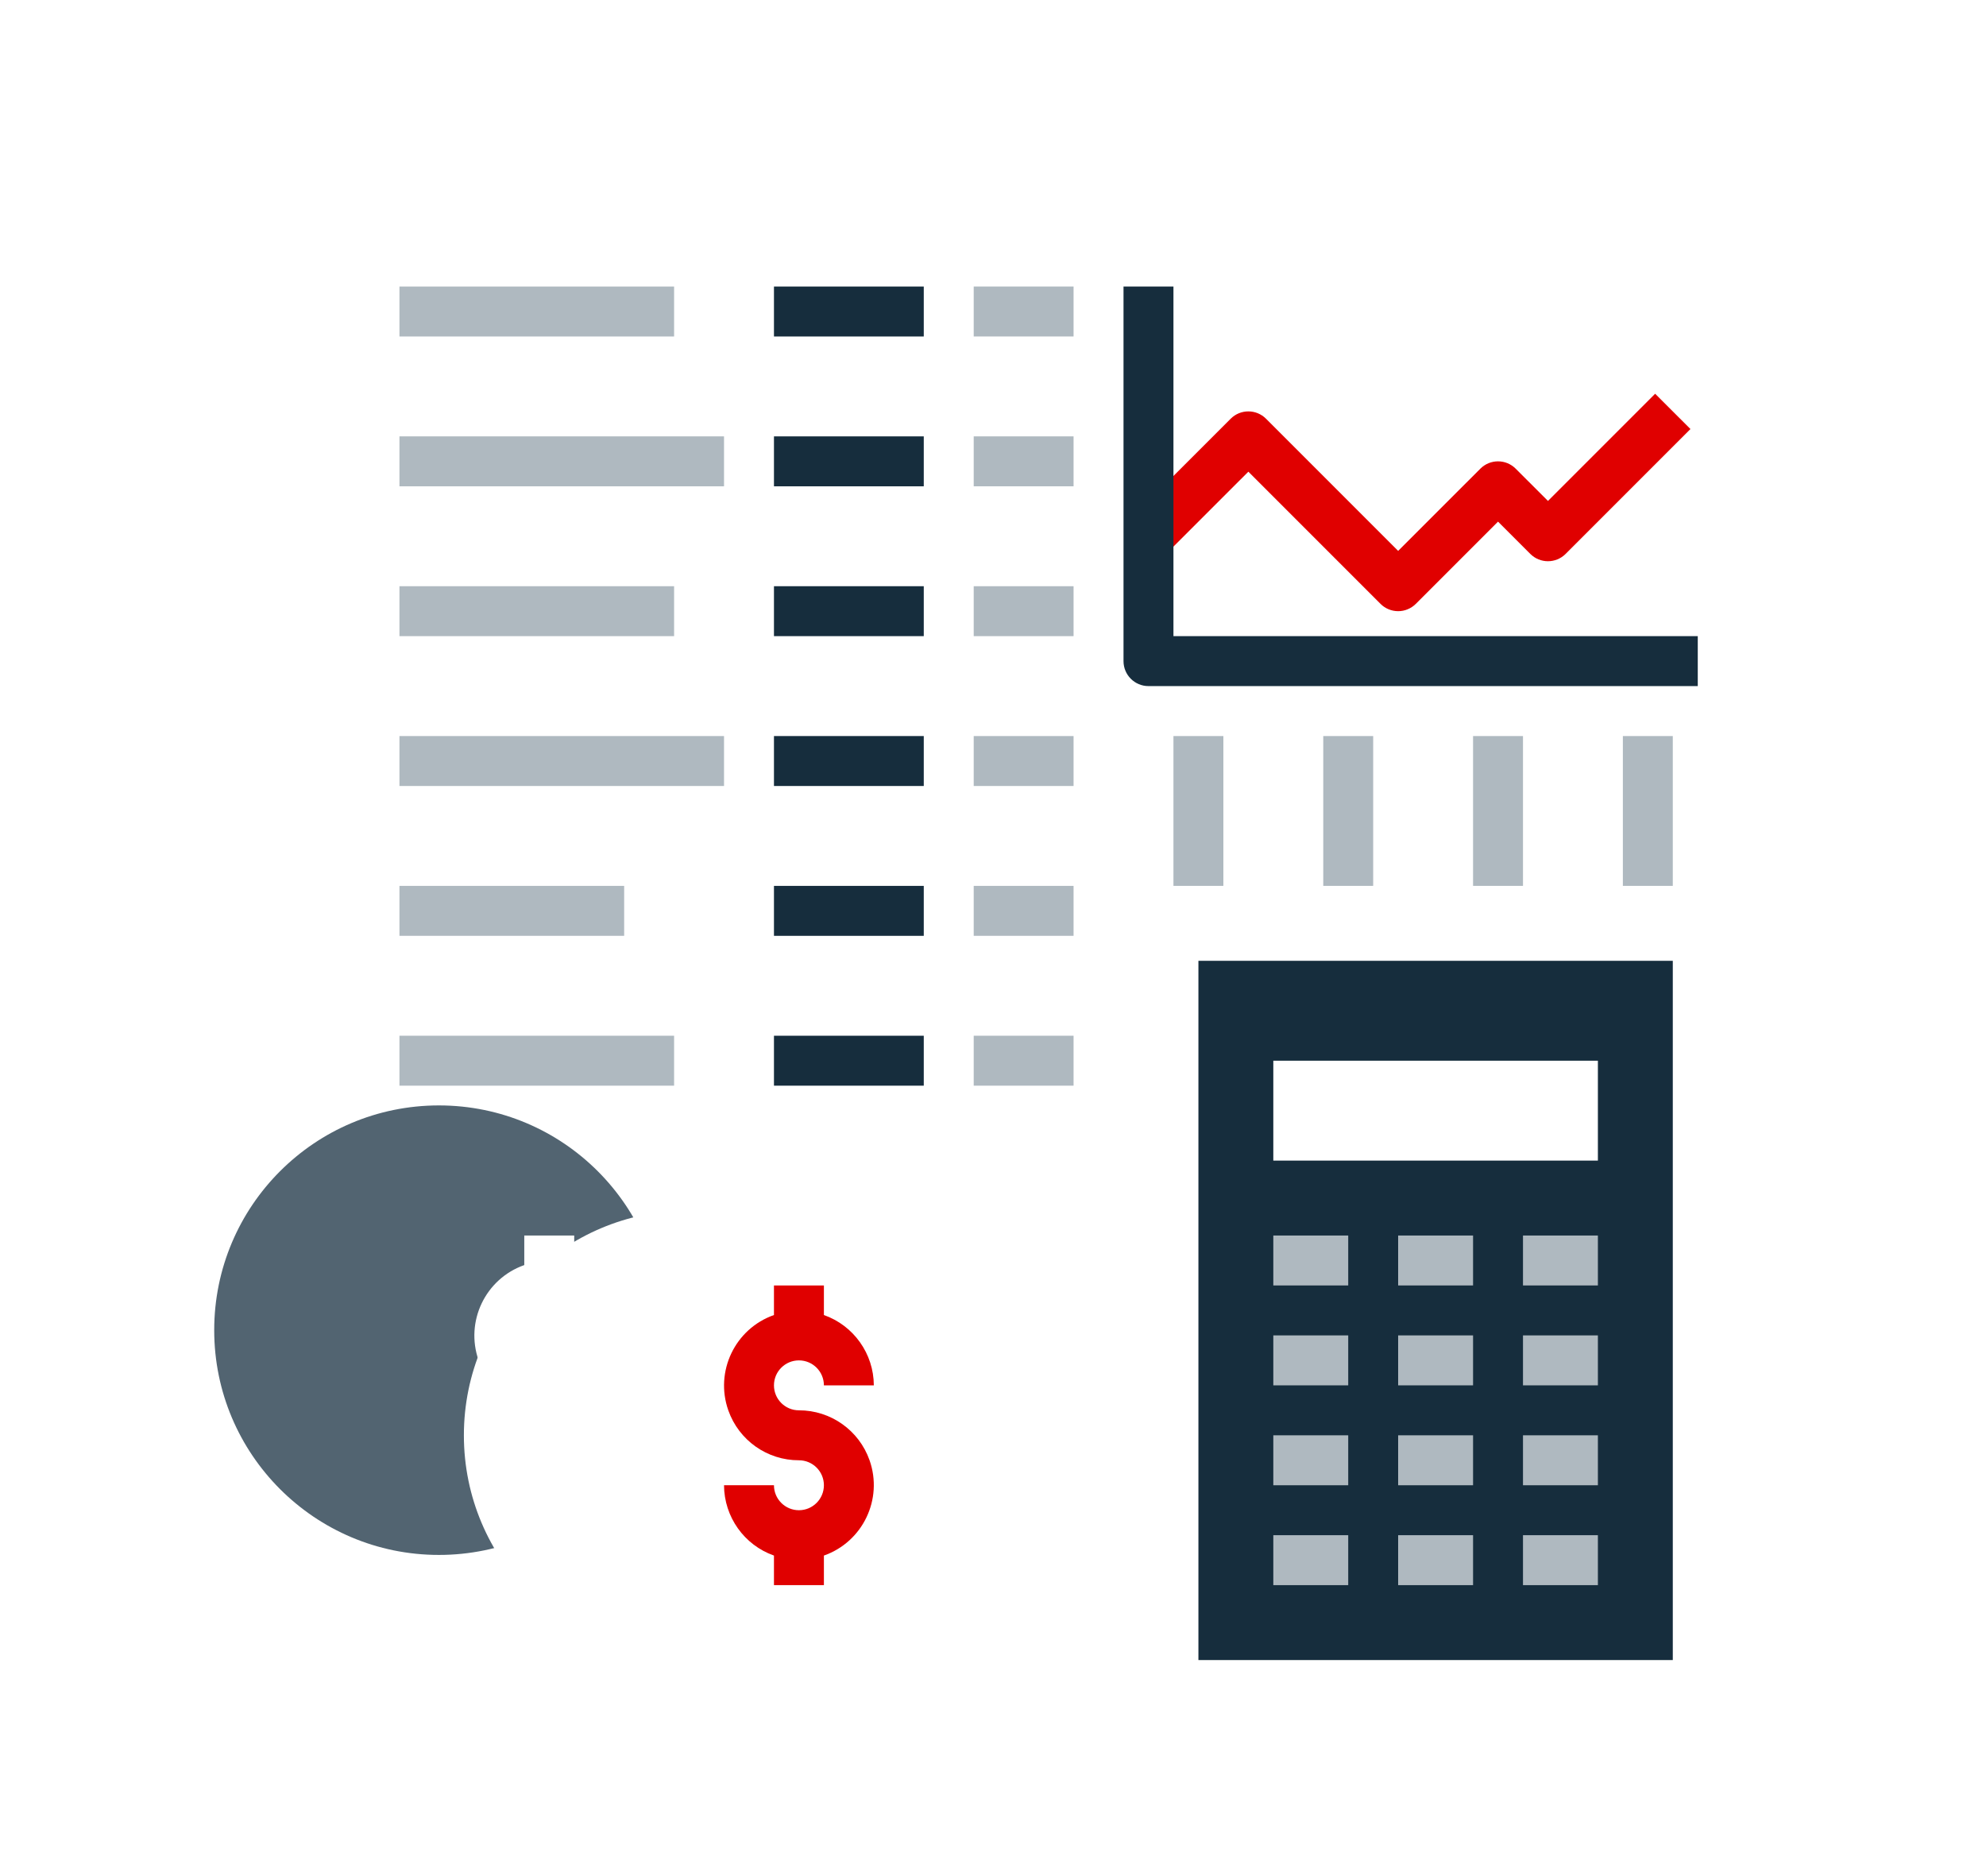 <?xml version="1.0" encoding="UTF-8"?> <svg xmlns="http://www.w3.org/2000/svg" width="144" height="136" viewBox="0 0 144 136" fill="none"> <g filter="url(#filter0_d)"> <path d="M23.532 15.34H128.532V87.754H23.532V15.34Z" fill="white"></path> </g> <path d="M28.963 20.771H48.877V24.392H28.963V20.771Z" fill="#AFB9C0"></path> <path d="M70.601 20.77H77.842V24.391H70.601V20.77Z" fill="#AFB9C0"></path> <path d="M101.377 44.305C100.897 44.305 100.436 44.114 100.097 43.775L90.515 34.193L84.553 40.154L81.993 37.594L89.235 30.353C89.942 29.646 91.088 29.646 91.795 30.353L101.377 39.935L107.338 33.974C108.045 33.267 109.191 33.267 109.898 33.974L112.239 36.314L120.011 28.543L122.571 31.102L113.519 40.154C112.812 40.861 111.666 40.861 110.959 40.154L108.618 37.813L102.657 43.775C102.317 44.114 101.857 44.305 101.377 44.305Z" fill="#E00000"></path> <path d="M28.963 31.633H52.497V35.254H28.963V31.633Z" fill="#AFB9C0"></path> <path d="M70.601 31.632H77.842V35.253H70.601V31.632Z" fill="#AFB9C0"></path> <path d="M28.963 42.495H48.877V46.115H28.963V42.495Z" fill="#AFB9C0"></path> <path d="M70.601 42.495H77.842V46.115H70.601V42.495Z" fill="#AFB9C0"></path> <path d="M85.084 53.357H88.704V64.219H85.084V53.357Z" fill="#AFB9C0"></path> <path d="M106.808 53.357H110.428V64.219H106.808V53.357Z" fill="#AFB9C0"></path> <path d="M95.946 53.357H99.566V64.219H95.946V53.357Z" fill="#AFB9C0"></path> <path d="M86.894 69.65H121.29V120.34H86.894V69.65Z" fill="#162D3D"></path> <path d="M92.325 76.892H115.859V84.133H92.325V76.892Z" fill="white"></path> <path d="M92.325 96.805H97.756V100.426H92.325V96.805Z" fill="#AFB9C0"></path> <path d="M101.376 96.805H106.808V100.426H101.376V96.805Z" fill="#AFB9C0"></path> <path d="M110.428 96.805H115.859V100.426H110.428V96.805Z" fill="#AFB9C0"></path> <path d="M92.325 104.047H97.756V107.668H92.325V104.047Z" fill="#AFB9C0"></path> <path d="M101.376 104.047H106.808V107.668H101.376V104.047Z" fill="#AFB9C0"></path> <path d="M110.428 104.047H115.859V107.668H110.428V104.047Z" fill="#AFB9C0"></path> <path d="M92.325 111.288H97.756V114.909H92.325V111.288Z" fill="#AFB9C0"></path> <path d="M101.376 111.288H106.808V114.909H101.376V111.288Z" fill="#AFB9C0"></path> <path d="M110.428 111.288H115.859V114.909H110.428V111.288Z" fill="#AFB9C0"></path> <path d="M92.325 89.564H97.756V93.184H92.325V89.564Z" fill="#AFB9C0"></path> <path d="M101.376 89.564H106.808V93.184H101.376V89.564Z" fill="#AFB9C0"></path> <path d="M110.428 89.564H115.859V93.184H110.428V89.564Z" fill="#AFB9C0"></path> <path d="M28.963 53.357H52.497V56.978H28.963V53.357Z" fill="#AFB9C0"></path> <path d="M70.601 53.357H77.842V56.978H70.601V53.357Z" fill="#AFB9C0"></path> <path d="M28.963 75.081H48.877V78.702H28.963V75.081Z" fill="#AFB9C0"></path> <path d="M70.601 75.081H77.842V78.702H70.601V75.081Z" fill="#AFB9C0"></path> <path d="M28.963 64.219H45.256V67.839H28.963V64.219Z" fill="#AFB9C0"></path> <path d="M70.601 64.219H77.842V67.839H70.601V64.219Z" fill="#AFB9C0"></path> <path d="M117.67 53.357H121.29V64.219H117.67V53.357Z" fill="#AFB9C0"></path> <path d="M85.084 46.616H122.601V49.236H83.273C82.55 49.236 81.963 48.65 81.963 47.926V21.271H84.584V46.116V46.616H85.084Z" fill="#162D3D" stroke="#162D3D"></path> <g filter="url(#filter1_d)"> <path d="M39.825 116.719C48.823 116.719 56.118 109.424 56.118 100.426C56.118 91.427 48.823 84.133 39.825 84.133C30.826 84.133 23.532 91.427 23.532 100.426C23.532 109.424 30.826 116.719 39.825 116.719Z" fill="#526471"></path> </g> <path d="M39.825 94.995C40.825 94.995 41.635 95.806 41.635 96.805H45.256C45.246 94.512 43.797 92.472 41.635 91.707V89.564H38.014V91.707C35.192 92.701 33.71 95.796 34.704 98.618C35.469 100.79 37.523 102.241 39.825 102.236C40.825 102.236 41.635 103.047 41.635 104.047C41.635 105.047 40.825 105.857 39.825 105.857C38.825 105.857 38.014 105.047 38.014 104.047H34.394C34.403 106.34 35.852 108.38 38.014 109.145V111.288H41.635V109.145C44.458 108.151 45.94 105.056 44.946 102.234C44.181 100.062 42.127 98.611 39.825 98.616C38.825 98.616 38.014 97.805 38.014 96.805C38.014 95.806 38.825 94.995 39.825 94.995Z" fill="white"></path> <g filter="url(#filter2_d)"> <path d="M57.928 120.34C66.927 120.34 74.222 113.045 74.222 104.047C74.222 95.048 66.927 87.753 57.928 87.753C48.93 87.753 41.635 95.048 41.635 104.047C41.635 113.045 48.93 120.34 57.928 120.34Z" fill="white"></path> </g> <path d="M57.928 102.236C56.929 102.236 56.118 101.426 56.118 100.426C56.118 99.426 56.929 98.616 57.928 98.616C58.928 98.616 59.739 99.426 59.739 100.426H63.359C63.35 98.133 61.901 96.092 59.739 95.328V93.185H56.118V95.328C53.295 96.322 51.813 99.416 52.808 102.239C53.572 104.41 55.626 105.862 57.928 105.857C58.928 105.857 59.739 106.668 59.739 107.667C59.739 108.667 58.928 109.478 57.928 109.478C56.929 109.478 56.118 108.667 56.118 107.667H52.497C52.507 109.961 53.956 112.001 56.118 112.765V114.909H59.739V112.765C62.561 111.771 64.043 108.677 63.049 105.855C62.284 103.683 60.231 102.232 57.928 102.236Z" fill="#E00000"></path> <path d="M56.618 21.271H66.48V23.892H56.618V21.271Z" fill="#162D3D" stroke="#162D3D"></path> <path d="M56.618 32.133H66.48V34.754H56.618V32.133Z" fill="#162D3D" stroke="#162D3D"></path> <path d="M56.618 42.995H66.48V45.615H56.618V42.995Z" fill="#162D3D" stroke="#162D3D"></path> <path d="M56.618 53.857H66.48V56.478H56.618V53.857Z" fill="#162D3D" stroke="#162D3D"></path> <path d="M56.618 75.582H66.48V78.202H56.618V75.582Z" fill="#162D3D" stroke="#162D3D"></path> <path d="M56.618 64.719H66.48V67.34H56.618V64.719Z" fill="#162D3D" stroke="#162D3D"></path> <defs> <filter id="filter0_d" x="8.532" y="0.34" width="135" height="102.414" filterUnits="userSpaceOnUse" color-interpolation-filters="sRGB"> <feFlood flood-opacity="0" result="BackgroundImageFix"></feFlood> <feColorMatrix in="SourceAlpha" type="matrix" values="0 0 0 0 0 0 0 0 0 0 0 0 0 0 0 0 0 0 127 0"></feColorMatrix> <feOffset></feOffset> <feGaussianBlur stdDeviation="7.5"></feGaussianBlur> <feColorMatrix type="matrix" values="0 0 0 0 0.086 0 0 0 0 0.176 0 0 0 0 0.239 0 0 0 0.15 0"></feColorMatrix> <feBlend mode="normal" in2="BackgroundImageFix" result="effect1_dropShadow"></feBlend> <feBlend mode="normal" in="SourceGraphic" in2="effect1_dropShadow" result="shape"></feBlend> </filter> <filter id="filter1_d" x="0.532" y="65.133" width="62.586" height="62.586" filterUnits="userSpaceOnUse" color-interpolation-filters="sRGB"> <feFlood flood-opacity="0" result="BackgroundImageFix"></feFlood> <feColorMatrix in="SourceAlpha" type="matrix" values="0 0 0 0 0 0 0 0 0 0 0 0 0 0 0 0 0 0 127 0"></feColorMatrix> <feOffset dx="-8" dy="-4"></feOffset> <feGaussianBlur stdDeviation="7.5"></feGaussianBlur> <feColorMatrix type="matrix" values="0 0 0 0 0.086 0 0 0 0 0.176 0 0 0 0 0.239 0 0 0 0.15 0"></feColorMatrix> <feBlend mode="normal" in2="BackgroundImageFix" result="effect1_dropShadow"></feBlend> <feBlend mode="normal" in="SourceGraphic" in2="effect1_dropShadow" result="shape"></feBlend> </filter> <filter id="filter2_d" x="18.635" y="72.753" width="62.586" height="62.586" filterUnits="userSpaceOnUse" color-interpolation-filters="sRGB"> <feFlood flood-opacity="0" result="BackgroundImageFix"></feFlood> <feColorMatrix in="SourceAlpha" type="matrix" values="0 0 0 0 0 0 0 0 0 0 0 0 0 0 0 0 0 0 127 0"></feColorMatrix> <feOffset dx="-8"></feOffset> <feGaussianBlur stdDeviation="7.5"></feGaussianBlur> <feColorMatrix type="matrix" values="0 0 0 0 0.086 0 0 0 0 0.176 0 0 0 0 0.239 0 0 0 0.15 0"></feColorMatrix> <feBlend mode="normal" in2="BackgroundImageFix" result="effect1_dropShadow"></feBlend> <feBlend mode="normal" in="SourceGraphic" in2="effect1_dropShadow" result="shape"></feBlend> </filter> </defs> </svg> 